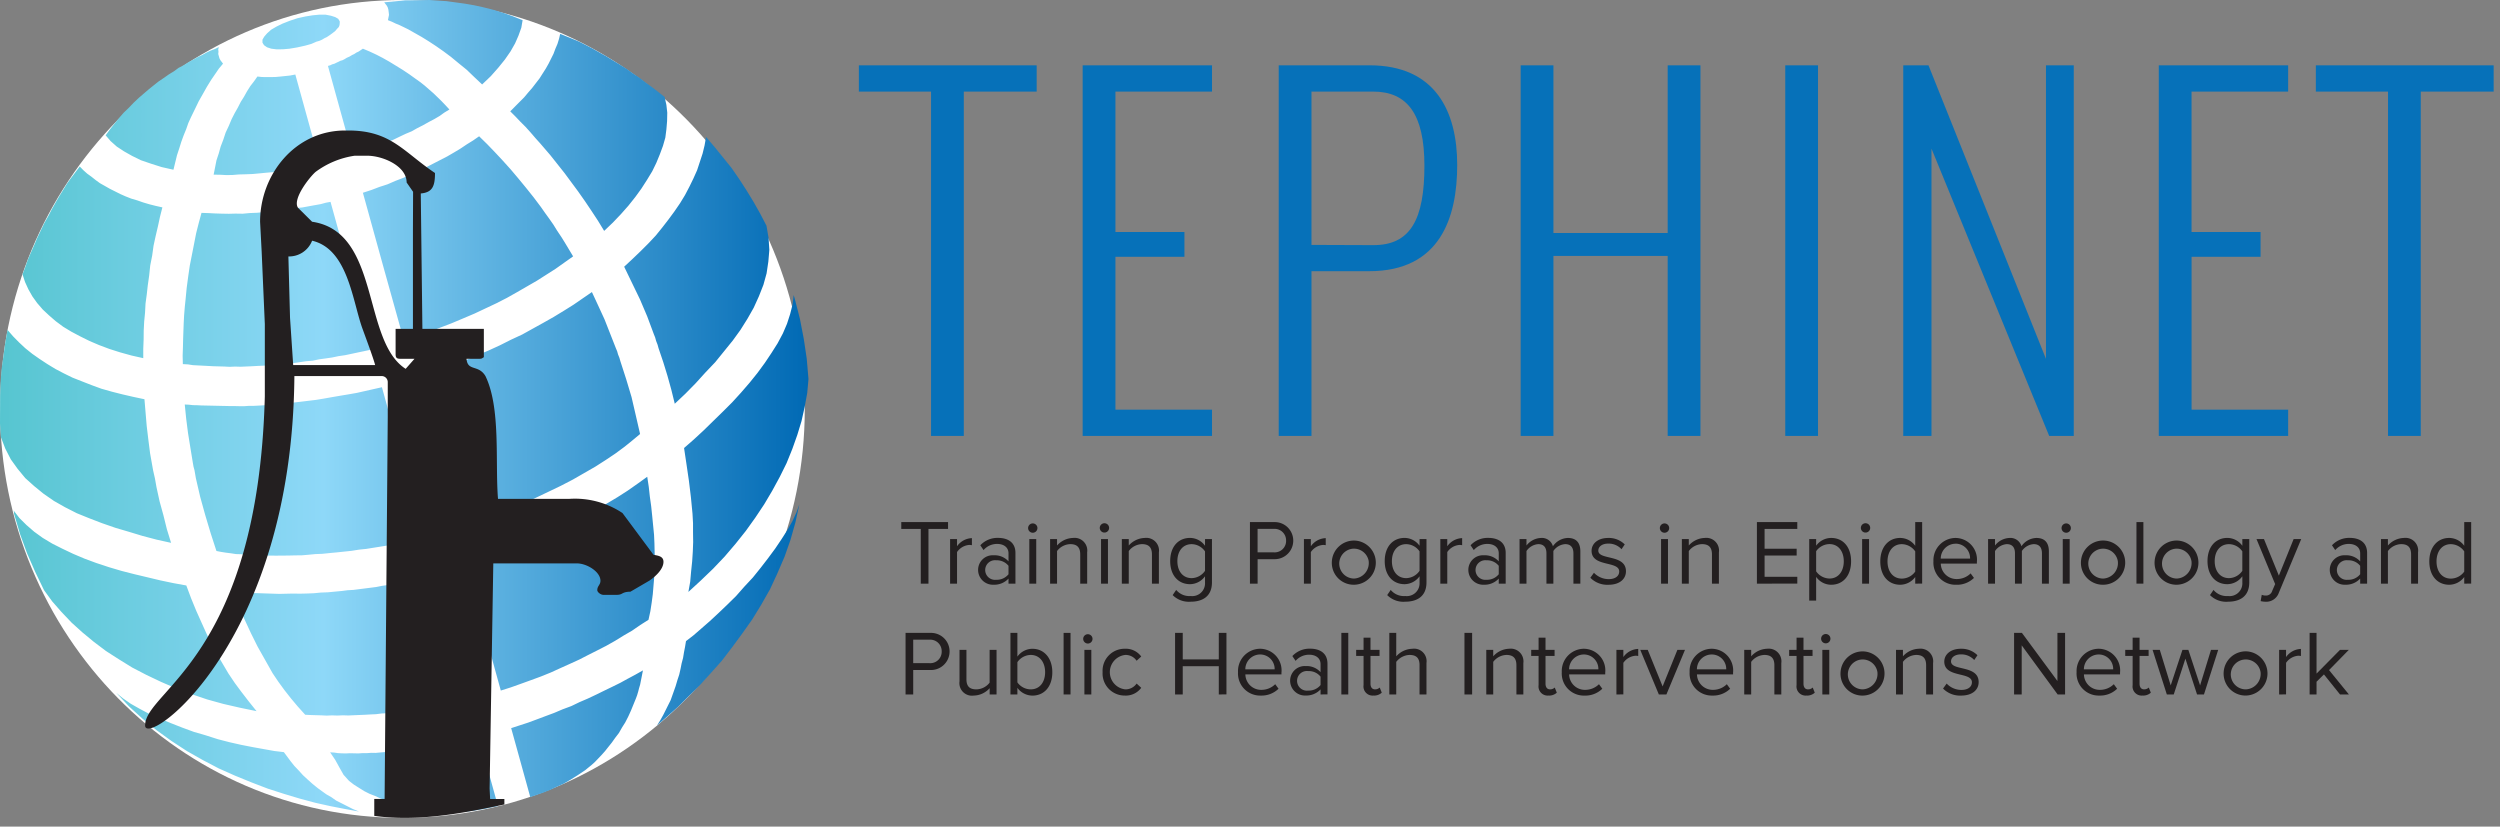 <svg xmlns="http://www.w3.org/2000/svg" width="248" height="82" fill="none"><rect width="100%" height="100%" fill="#808080" stroke="none"/><path fill="#fff" d="M39.92 81.135c22.044 0 39.914-18.163 39.914-40.568C79.834 18.163 61.964 0 39.92 0S.006 18.163.006 40.567c0 22.405 17.87 40.568 39.914 40.568Z"/><path fill="url(#a)" fill-rule="evenodd" d="m65.332 34.555.466 1.378.415 1.35.386 1.396.338 1.372L68 39.046l1.012-1.03.96-1.06.974-1.023.874-1.078.873-1.078.758-1.047.698-1.112.62-1.092.52-1.148.443-1.126.314-1.134.175-1.178.098-1.158-.078-1.191-.206-1.199-.628-1.207-.655-1.158-.699-1.147-.733-1.134-.754-1.09-1.659-2.052-.867-1.016-.146.835-.196.807-.273.829-.273.829-.362.81-.401.823-.437.833-.49.805-.567.826-.578.785-.617.798-.656.809-.744.791-.755.753-.794.762-.833.775.786 1.624.786 1.625.717 1.684.65 1.745.136.34.097.348.146.378.096.353ZM47.888 51.59l1.33-.493 1.357-.542 1.27-.56 1.297-.61 1.258-.6 1.223-.587 1.208-.627 1.12-.643 1.121-.645 1.031-.661.955-.64.904-.668.785-.636.749-.625-.417-1.81-.428-1.848-.533-1.778-.583-1.806-.088-.31-.136-.34-.087-.31-.126-.301-.564-1.434-.564-1.433-.632-1.375-.62-1.335-.916.629-.915.63-.96.6-1.004.611-1.014.574-1.054.583-1.053.584-1.113.516-1.103.556-1.153.528-1.163.488-1.163.494-1.252.471-1.213.46-1.263.437-1.273.393 1.945 7.03 2.194 7.93 1.34-.454 1.303-.443ZM24.283 61.5l.62 1.334.66 1.325.492.872.492.873.491.872.57.847.61.837.648.825.685.815.726.804.51.026.548.017.55.015.51.026.537-.022.55.016.538-.023.548.016.539-.024.538-.023.538-.023.577-.033.538-.024.566-.072.539-.024.566-.072.449-.041.489-.051.437-.08.489-.05.436-.08.488-.05.437-.08.478-.087.489-.052.477-.087.437-.08.478-.087.467-.128.477-.087.478-.087.467-.129-1.839-6.647-1.552-5.667-.594.123-.545.15-.595.123-.555.11-.593.123-.555.112-.566.072-.556.112-.605.083-.556.112-.566.073-.567.072-.57.072-.567.072-.577.033-.566.073-.698.066-.694.066-.704.027-.694.067-.704.028-.666.015-.715-.011-.666.016-.666.016-.675-.022-.677-.022-.677-.023-.676-.023-.649-.071-.676-.023-.648-.072.603 1.424.647 1.417Zm-5.63-18.533.232 1.442.242 1.483.069.399.096.349.07.4.068.399.428 1.848.495 1.788.544 1.817.573 1.766.442.087.482.077.524.066.482.076.549.016.523.066.549.015.598.044.589.005.587.005.588.005.627-.005.627-.006.665-.016.627-.006.655-.055.698-.067.705-.027.732-.077.694-.065.732-.077.733-.077.722-.116.733-.076.722-.116.722-.115.721-.116.712-.155.722-.115.711-.155.673-.144.71-.155-2.162-7.813-1.978-7.153-.828.186-.828.187-.828.187-.84.148-.809.134-.8.137-.838.149-.761.126-.81.098-.811.098-.772.088-.772.087-.77.09-.785.048-.786.048-.744.039h-.46l-.41.03h-.46l-.422-.01h-.46l-.422-.01-.422-.008-.42-.01-.422-.009-.422-.01-.42-.008-.423-.01-.382-.02-.421-.008-.437-.048-.373-.014.144 1.424.181 1.415Zm21.42-9.178 1.222-.421 1.185-.412 1.174-.45 1.135-.435 1.163-.489 1.125-.478 1.074-.506 1.075-.506 1.065-.545 1.014-.572.975-.563.975-.562.926-.59.926-.59.873-.62.873-.618-.388-.645-.388-.647-.377-.61-.427-.635-.378-.611-.416-.596-.405-.558-.417-.596-.73-.97-.767-.96-.758-.92-.746-.883-.786-.872-.776-.832-.764-.793-.802-.785-.597.415-.612.378-.636.426-.646.388-.686.398-.699.36-.698.359-.699.36-.735.37-.746.332-.746.331-.796.304-.786.342-.807.261-.795.303-.846.276 2.076 7.502 1.999 7.165Zm-7.285-13.764-.478.088-.467.129-.477.087-.437.078-.477.088-.478.087-.45.04-.477.087-.437.08-.45.04-.45.04-.477.088-.45.041-.41.03-.45.04-.45.04-.704.027-.694.066-.715-.011-.665.017-.716-.013-.676-.022-.638-.033-.676-.022-.27.994-.262 1.034-.208 1.062-.212 1.08-.21 1.061-.158 1.09-.15 1.13-.108 1.117-.08.775-.067.814-.04.764-.03.803-.028.803-.02.842-.028.803.02.831.51.027.483.076.509.027.51.026.51.027.51.027.55.015.549.016.51.027.537-.024.549.016.539-.023.538-.023.576-.033.539-.024.577-.033.611-.044.617-.046.643-.094.611-.044.606-.087.644-.094.655-.055.633-.134.656-.09.643-.094.634-.133.645-.094.633-.134.672-.144.633-.132.673-.144-2.044-7.386-2.011-7.27ZM64.922 53.96l-.041-.91-.092-.936-.092-.937-.102-.976-.13-.927-.108-.976-.152-1.004-.943.679-.983.69-1.031.661-1.043.623-1.042.623-1.043.622-1.092.595-1.142.566-1.141.566-1.153.528-1.163.488-1.202.5-1.202.499-1.222.421-1.252.476-1.27.389 2.109 7.619 1.29 4.664 1-.317 1.03-.368.99-.358.95-.349.98-.396.93-.424.969-.436.93-.425.88-.452.919-.463.88-.451.873-.492.859-.53.83-.48.81-.559.819-.519.185-.846.134-.872.108-.824.068-.814.068-.814.029-.804.03-.802-.01-.792-.02-.956ZM51.076 10.583l-.459.462.524.523.473.498.524.523.483.536.495.575.483.536.494.575.494.575.708.892.708.892.669.904.668.903.69.981.641.953.652.992.61 1.002.863-.823.811-.852.734-.83.683-.859.606-.836.557-.866.518-.854.4-.821.35-.85.311-.84.235-.818.107-.825.068-.813.018-.842-.087-.772-.175-.785-.59-.465-.638-.492-.628-.455-.64-.493-.667-.443-.628-.454-.706-.437-.657-.4-.657-.404-.699-.394-.645-.366-.685-.355-.633-.326-.664-.277-.61-.249-.612-.25-.115.493-.154.502-.204.475-.192.513-.243.486-.243.485-.281.497-.293.457-.32.507-.37.478-.37.48-.38.436-.41.489-.459.461-.463.465ZM38.38.573l.092.183.054.195.037.282.026.245-.053.261-.052.262.376.148.386.185.426.175.386.187.437.213.447.253.447.253.447.254.706.436.716.471.729.51.738.55.76.627.809.656.743.715.791.744.862-.824.734-.83.655-.809.569-.82.45-.794.334-.763.284-.79.128-.746-.99-.396-.927-.33-1.008-.308-.947-.24-.935-.205-.925-.16-.914-.125-.913-.124-.854-.057L42.577 0l-.832.02-.79.01H40.2l-.732.076-.697.068-.655.054.13.174.133.171Zm-5.013 5.652-.184.092-.234.065-.183.093-.234.064.774 2.8 1.667 6.024.69-.232.69-.232.69-.232.68-.273.641-.262.64-.262.59-.288.63-.3.6-.25.58-.326.552-.279.58-.327.512-.267.54-.316.491-.35.502-.306-.364-.393-.412-.43-.401-.392-.402-.39-.437-.38-.436-.382-.43-.341-.469-.332-.628-.453-.667-.444-.657-.404-.663-.405-.646-.365-.635-.328-.674-.315-.663-.278-.212.143-.212.143-.223.103-.212.143-.222.102-.251.153-.262.114-.25.154-.184.092-.195.053-.183.092-.224.104Zm-6.874-1.533.415.136.524.066.627-.005.655-.056.76-.127.786-.174.312-.087.312-.088.262-.114.262-.114.272-.075.262-.115.252-.152.221-.104.32-.213.278-.203.24-.192.19-.22.163-.17.074-.187.023-.217v-.166l-.153-.25-.298-.17-.418-.134-.532-.104-.588-.005-.693.066-.722.116-.786.174-.768.254-.718.282-.59.289-.54.316-.403.362-.285.33-.17.298v.294l.153.25.301.21ZM21.7 15.222l-.228.69-.139.707-.14.708.588.005.639.034.626-.006.655-.055.665-.017.705-.027.698-.066.694-.066.655-.056.605-.082.683-.105.644-.094.683-.106.672-.144.673-.143.672-.144-.873-3.149-1.58-5.714-.517.1-.49.052-.488.051-.45.04-.498.013h-.46l-.422-.01-.437-.047-.33.468-.37.479-.321.506-.309.552-.32.507-.299.585-.31.545-.298.585-.278.663-.316.673-.228.69-.267.698-.189.68Zm-10.115-.681.716.471.796.45.873.43 1.018.348 1.056.336 1.162.262.175-.719.175-.719.228-.69.2-.64.238-.652.25-.611.21-.603.262-.574.401-.822.373-.773.423-.744.393-.698.405-.656.388-.567.388-.567.41-.489-.132-.174-.132-.175-.093-.183-.054-.195-.065-.233.025-.216-.026-.244.064-.226-.407.195-.418.157-.406.197-.436.245-.446.206-.436.246-.474.257-.463.295-.513.267-.451.334-.503.306-.49.345-.53.356-.48.382-.481.384-.508.436-.508.437-.498.472-.488.51-.496.473-.477.55-.437.538-.465.59-.421.578.494.574.611.543Zm-8.78 14.14.41.724.477.663.555.642.621.58.661.572.738.55.806.488.883.468.922.456.951.407 1.028.386 1.057.336 1.135.315 1.162.262v-.92l.036-.93.008-.88.046-.892.087-.902.047-.892.124-.913.096-.864.142-1.001.103-.991.192-.973.14-1.002.203-.935.231-.984.202-.934.24-.945-.669-.15-.63-.16-.592-.175-.603-.21-.592-.174-.564-.222-.524-.231-.535-.27-.487-.243-.497-.282-.496-.28-.419-.303-.43-.342-.419-.303-.39-.349-.35-.363-.398.528-.398.529-.426.578-.377.61-.405.657-.376.647-.394.698-.355.684-.395.697-.344.723-.345.723-.305.712-.334.761-.306.712-.255.74-.267.699.254.766.32.702Zm-.3 18.745.892.8.92.75 1.036.718 1.093.62 1.17.596 1.227.498 1.266.487 1.344.466 1.322.389 1.37.416 1.398.367 1.428.317-.416-1.35-.35-1.41-.375-1.36-.31-1.422-.148-.838-.187-.827-.148-.837-.148-.838-.175-1.375-.16-1.337-.113-1.343-.111-1.309-1.113-.236-1.074-.248-1.034-.262-1.048-.297-.978-.358-.94-.368-.938-.369-.873-.428-.833-.436-.806-.49-.762-.502-.728-.51-.698-.56-.622-.582-.583-.592-.554-.642-.227 1.317-.184 1.308-.182 1.309-.095 1.318-.045 1.35-.006 1.342L0 42.008l.087 1.358.437 1.134.545 1.063.677.942.758.92Zm10.602 18.789 1.42.738 1.446.688 1.475.639 1.543.578 1.571.529 1.589.44 1.655.38 1.644.34-.769-.959-.718-.93-.67-.904-.64-.953-.551-.935-.552-.936-.514-.946-.474-.96-.538-1.19-.55-1.226-.51-1.24-.483-1.29-1.277-.232-1.293-.271-1.3-.311-1.302-.31-1.257-.322-1.238-.366-1.244-.41-1.167-.431-1.135-.48-1.067-.507-1.02-.513-.953-.573-.837-.606-.77-.667-.694-.688-.586-.759.032.117.022.078-.007.127.022.078.586 1.972.694 1.9.804 1.832.873 1.808.811 1.114.917 1.047L7.1 61.762l1.062.96 1.135.94 1.218.92 1.274.818 1.318.815Zm21.307 13.74-.535-.27-.536-.27-.468-.332-.497-.282-.42-.302-.417-.302-.54-.437-.501-.448-.452-.419-.422-.468-.413-.431-.384-.48-.334-.452-.335-.45-.952-.114-1.01-.182-1.102-.198-1.152-.225-1.162-.262-1.173-.303-1.194-.382-1.184-.343-1.167-.43-1.127-.443-1.088-.452-1.048-.463-.934-.496-.894-.506-.777-.539-.65-.532 1.248 1.33 1.342 1.22 1.409 1.154 1.466 1.06 1.532 1 1.59.9 1.567.822 1.625.723 1.651.673 1.593.611 1.609.518 1.599.48 1.538.412 1.516.335 1.417.275 1.368.25-.611-.249-.59-.3Zm13.064-6.828-.467.129-.478.087-.477.087-.506.14-.478.087-.517.101-.477.087-.524.062-.517.1-.516.102-.488.051-.524.062-.517.1-.524.063-.488.05-.524.063-.45.04-.45.04-.41.03-.45.04-.45.04-.42-.008-.41.029h-.461l-.411.03-.421-.01-.422-.009-.372.02-.421-.01-.382-.02-.394-.059-.383-.02.499.741.42.763.41.723.544.604.479.37.507.32.508.32.536.27.563.22.575.262.553.182.553.182.592.174.541.143.582.133.57.093.532.104.532.105.524.065.524.066.904.087.842.018.821-.06.786-.048.722-.115.722-.117.673-.143.633-.133-1-3.615-.918-3.218ZM62.29 67.32l-.763.42-.775.382-.813.392-.773.38-.853.403-.823.353-.813.392-.873.325-.824.35-.873.325-.835.314-.873.324-.846.275-.845.276.96 3.46.936 3.381.611-.21.65-.221.68-.272.668-.31.707-.32.686-.399.713-.448.743-.498.307-.253.306-.247.335-.302.325-.34.325-.341.349-.39.341-.43.343-.429.332-.468.369-.48.31-.544.32-.507.3-.585.261-.574.249-.61.25-.611.12-.326.108-.365.08-.315.108-.364.07-.355.07-.349.069-.355.07-.353-.725.41-.764.41Zm16.326-15.636-.507.893-.584.914-.624.926-.699.946-.74.96-.78.968-.84.901-.828.94-.889.873-.862.823-.833.774-.843.735-.777.675-.76.587-.093.57-.104.53-.094.57-.143.541-.104.531-.133.58-.182.553-.175.592-.164.463-.165.464-.165.465-.243.484-.243.486-.243.486-.306.546-.32.506 1.047-.916 1.074-.966 1.047-1.047 1.12-1.104 1.058-1.17 1.087-1.218 1.014-1.326 1.005-1.366.994-1.404.894-1.46.874-1.538.734-1.584.713-1.657.586-1.668.487-1.726.387-1.78-.285.79-.393.858Zm1.415-16.082-.294-1.97-.382-1.986-.51-1.993-.021-.078-.032-.117-.026-.078-.032-.116-.114.952-.24.945-.312.966-.408.95-.524.982-.611.964-.652.975-.73.996-.779.968-.857.99-.868.952-.922.921-.957.934-.956.933-.967.895-.978.856.246 1.647.236 1.61.196 1.619.158 1.63.053.947v.92l.013.96-.035.93-.064.98-.103.99-.092 1.031-.18 1.012 1.234-1.134 1.223-1.175 1.135-1.193 1.076-1.26 1.026-1.287.937-1.308.888-1.333.799-1.35.75-1.379.672-1.357.572-1.413.494-1.392.417-1.37.317-1.428.25-1.366.123-1.373-.17-1.999Z" clip-rule="evenodd"/><path fill="#231F20" fill-rule="evenodd" d="M35.963 32.62c.288.785 1.113 3.009 1.25 3.594h-8.129l-.313-4.685-.163-6.09a2.445 2.445 0 0 0 2.352-1.561c3.568.83 4.004 6.008 5.003 8.741Zm1.164 46.634v1.68c4.4.62 9.144-.326 12.907-1.133v-.543H48.62l-.05-1.038.365-22.332h8.285c1.001 0 2.344.832 2.344 1.718 0 .428-.313.51-.313.937 0 .19.324.468.625.468h1.25c.68 0 .484-.248 1.252-.312h.156l1.875-1.093c.491-.328 1.407-1.088 1.407-1.874 0-.556-.534-.61-.99-.698l-3.074-4.139a8.498 8.498 0 0 0-5.314-1.405h-7.035c-.296-3.654.293-9.009-1.246-12.184-.7-1.17-1.773-.44-1.879-1.714h1.25c.302 0 .278-.05.47-.156v-2.81h-6.096l-.161-13.434c1.184-.1 1.41-.767 1.41-2.03-3.144-2.106-4.366-4.216-8.597-4.216h-.313c-4.982 0-8.44 4.378-8.44 9.056l.156 2.966.313 7.182v7.184c-.681 25.862-11.876 29.158-11.876 32.634 0 2.268 14.597-8.002 14.809-34.662h8.637a.601.601 0 0 1 .625.624v3.436l-.312 37.888h-1.026Zm3.211-61.151c0-1.646-2.375-2.655-3.907-2.655h-1.25a8.589 8.589 0 0 0-3.87 1.601c-.567.482-2.316 2.673-1.758 3.552l1.407 1.396c6.811 1.001 4.925 11.801 9.281 14.593l.879-.998h-1.407c-.36 0-.469-.109-.469-.468v-2.498h1.719v-9.841l.015-3.76-.64-.922Z" clip-rule="evenodd"/><path fill="#0671B9" d="M92.359 43.246V9.085h-7.16V6.478h17.639v2.607H95.61v34.161h-3.251ZM107.4 43.246V6.478h12.832v2.607h-9.581v13.93h6.844v2.457h-6.844V40.64h9.581v2.607H107.4Z"/><path fill="#0671B9" fill-rule="evenodd" d="M126.848 6.478v36.768h3.251V26.902h5.731c7.015 0 8.725-5.299 8.725-10.533 0-5.297-2.138-9.891-8.704-9.891h-9.003Zm9.363 17.84-6.112-.023V9.085h6.112c3.402 0 5.091 2.243 5.091 7.349 0 5.32-1.369 7.904-5.091 7.883Z" clip-rule="evenodd"/><path fill="#0671B9" d="M150.85 43.246V6.478h3.251v16.639h11.333V6.478h3.252v36.768h-3.252v-17.86h-11.333v17.86h-3.251ZM177.098 43.246V6.478h3.249v36.768h-3.249ZM188.802 43.246V6.478h2.502l11.656 29.12V6.478h2.758v36.768h-2.438l-11.677-28.504v28.504h-2.801ZM214.151 43.246V6.478h12.833v2.607h-9.582v13.93h6.846v2.457h-6.844V40.64h9.581v2.607h-12.834ZM236.892 43.246V9.085h-7.161V6.478h17.64v2.607h-7.23v34.161h-3.249Z"/><path fill="#231F20" d="M91.34 57.897v-5.43h-1.933v-.677h4.64v.677h-1.943v5.43h-.763ZM94.25 57.897v-4.422h.687v.714a1.88 1.88 0 0 1 1.476-.806v.702a1.265 1.265 0 0 0-.275-.027 1.616 1.616 0 0 0-1.2.706v3.133h-.688Z"/><path fill="#231F20" fill-rule="evenodd" d="M100.044 57.394v.503h.688v-3.045c0-1.071-.78-1.493-1.714-1.493a2.318 2.318 0 0 0-1.77.733l.32.476a1.76 1.76 0 0 1 1.358-.61c.64 0 1.118.338 1.118.933v.797a1.855 1.855 0 0 0-1.466-.604 1.45 1.45 0 0 0-1.55 1.456 1.472 1.472 0 0 0 1.55 1.465 1.916 1.916 0 0 0 1.466-.611Zm0-1.264v.834a1.486 1.486 0 0 1-1.223.55.975.975 0 0 1-.94-1.487.975.975 0 0 1 .94-.447c.472-.021.926.183 1.223.55ZM102.451 51.923a.462.462 0 1 0-.001.925.462.462 0 0 0 .001-.925Zm-.343 1.551v4.423h.687v-4.422h-.687Z" clip-rule="evenodd"/><path fill="#231F20" d="M107.159 57.897v-2.893c0-.778-.395-1.026-.99-1.026-.518.018-1 .27-1.31.686v3.233h-.688v-4.422h.688v.64c.399-.457.969-.729 1.576-.75a1.26 1.26 0 0 1 1.412 1.428v3.104h-.688Z"/><path fill="#231F20" fill-rule="evenodd" d="M109.329 51.967a.463.463 0 1 0 .473.796.463.463 0 0 0-.473-.796Zm-.106 1.508v4.422h.687v-4.422h-.687Z" clip-rule="evenodd"/><path fill="#231F20" d="M114.273 57.897v-2.893c0-.778-.393-1.026-.99-1.026-.518.018-1 .271-1.31.686v3.233h-.687v-4.422h.687v.64a2.2 2.2 0 0 1 1.577-.75 1.26 1.26 0 0 1 1.412 1.428v3.104h-.689Z"/><path fill="#231F20" fill-rule="evenodd" d="m116.678 58.52-.35.513a2.264 2.264 0 0 0 1.789.656c1.082 0 2.109-.454 2.109-1.92v-4.294h-.688v.666a1.836 1.836 0 0 0-1.485-.78c-1.164 0-1.97.87-1.97 2.3 0 1.428.816 2.29 1.97 2.29a1.854 1.854 0 0 0 1.485-.786v.632a1.268 1.268 0 0 1-1.421 1.329 1.692 1.692 0 0 1-1.439-.606Zm2.859-3.824v1.93a1.644 1.644 0 0 1-1.321.725c-.889 0-1.42-.706-1.42-1.685 0-.98.531-1.686 1.42-1.686.531.01 1.023.277 1.321.716ZM123.994 51.79v6.107h.761v-2.426h1.696a1.84 1.84 0 1 0 0-3.68h-2.457Zm3.233.987c.233.221.361.532.352.854h.002a1.135 1.135 0 0 1-1.223 1.162h-1.606v-2.326h1.604c.321-.025.638.088.871.31Z" clip-rule="evenodd"/><path fill="#231F20" d="M129.349 57.897v-4.422h.687v.714a1.88 1.88 0 0 1 1.476-.806v.702a1.27 1.27 0 0 0-.275-.027 1.617 1.617 0 0 0-1.201.706v3.133h-.687Z"/><path fill="#231F20" fill-rule="evenodd" d="M134.4 53.625a2.194 2.194 0 0 0-2.279 2.056 2.172 2.172 0 0 0 2.191 2.326 2.193 2.193 0 0 0 .088-4.383Zm-.242.81a1.484 1.484 0 0 1 1.62 1.246h-.004a1.537 1.537 0 0 1-1.462 1.712 1.484 1.484 0 0 1-.154-2.957ZM137.959 58.52l-.349.513c.47.471 1.124.711 1.788.656 1.082 0 2.109-.454 2.109-1.92v-4.294h-.687v.666a1.835 1.835 0 0 0-1.485-.78c-1.164 0-1.971.87-1.971 2.3 0 1.428.816 2.29 1.971 2.29a1.854 1.854 0 0 0 1.485-.786v.632a1.268 1.268 0 0 1-1.422 1.329 1.692 1.692 0 0 1-1.439-.606Zm2.86-3.824v1.93a1.645 1.645 0 0 1-1.321.725c-.889 0-1.421-.706-1.421-1.685 0-.98.532-1.686 1.421-1.686.531.01 1.023.277 1.321.716Z" clip-rule="evenodd"/><path fill="#231F20" d="M142.881 57.897v-4.422h.688v.714a1.88 1.88 0 0 1 1.476-.806v.702a1.27 1.27 0 0 0-.275-.027 1.615 1.615 0 0 0-1.201.706v3.133h-.688Z"/><path fill="#231F20" fill-rule="evenodd" d="M148.676 57.394v.503h.688v-3.045c0-1.071-.78-1.493-1.715-1.493a2.32 2.32 0 0 0-1.769.733l.321.476a1.759 1.759 0 0 1 1.357-.61c.642 0 1.118.338 1.118.933v.797a1.856 1.856 0 0 0-1.467-.604 1.452 1.452 0 0 0-1.549 1.456 1.472 1.472 0 0 0 1.549 1.465 1.914 1.914 0 0 0 1.467-.611Zm0-1.264v.834c-.296.367-.75.57-1.222.55a.973.973 0 1 1 0-1.934c.472-.021.926.183 1.222.55Z" clip-rule="evenodd"/><path fill="#231F20" d="M156.083 57.897v-3.003c0-.558-.247-.916-.815-.916a1.55 1.55 0 0 0-1.174.678v3.241h-.687v-3.003c0-.558-.238-.916-.816-.916a1.551 1.551 0 0 0-1.165.686v3.233h-.687v-4.422h.687v.64a1.916 1.916 0 0 1 1.431-.75 1.135 1.135 0 0 1 1.192.824 1.863 1.863 0 0 1 1.484-.824c.807 0 1.238.449 1.238 1.336v3.196h-.688ZM157.763 57.313l.357-.495c.378.402.905.63 1.457.632.679 0 1.048-.32 1.048-.76 0-1.072-2.74-.413-2.74-2.052 0-.686.595-1.273 1.649-1.273a2.239 2.239 0 0 1 1.641.642l-.32.475a1.728 1.728 0 0 0-1.321-.557c-.605 0-.981.301-.981.698 0 .97 2.742.33 2.742 2.05 0 .742-.596 1.337-1.742 1.337a2.357 2.357 0 0 1-1.79-.697Z"/><path fill="#231F20" fill-rule="evenodd" d="M165.121 51.923a.462.462 0 1 0-.001.925.462.462 0 0 0 .001-.925Zm-.344 1.551v4.423h.687v-4.422h-.687Z" clip-rule="evenodd"/><path fill="#231F20" d="M169.827 57.897v-2.893c0-.778-.394-1.026-.989-1.026a1.71 1.71 0 0 0-1.31.686v3.233h-.687v-4.422h.687v.64c.399-.457.969-.729 1.576-.75a1.26 1.26 0 0 1 1.412 1.428v3.104h-.689ZM174.285 57.897v-6.106h4.006v.677h-3.245v1.966h3.182v.677h-3.181v2.107h3.245v.677l-4.007.002Z"/><path fill="#231F20" fill-rule="evenodd" d="M180.162 59.58v-2.355c.339.49.898.782 1.494.782 1.165 0 1.972-.888 1.972-2.325 0-1.438-.807-2.318-1.972-2.318a1.85 1.85 0 0 0-1.494.77v-.66h-.687v6.107h.687Zm1.32-5.606c.89 0 1.421.724 1.421 1.704v.004c0 .98-.531 1.712-1.421 1.708a1.647 1.647 0 0 1-1.32-.714V54.68a1.64 1.64 0 0 1 1.32-.706ZM184.829 51.967a.463.463 0 1 0 .473.796.463.463 0 0 0-.473-.796Zm-.106 1.508v4.422h.687v-4.422h-.687ZM189.99 57.239v.658l.688-.002v-6.107h-.688v2.356a1.848 1.848 0 0 0-1.494-.78c-1.165 0-1.971.917-1.971 2.326 0 1.439.816 2.317 1.971 2.317a1.864 1.864 0 0 0 1.494-.768Zm0-2.543v2.006c-.305.431-.8.69-1.329.695-.89 0-1.42-.724-1.42-1.704s.53-1.713 1.42-1.713a1.658 1.658 0 0 1 1.329.716ZM192.397 54.06a2.212 2.212 0 0 0-.6 1.621 2.192 2.192 0 0 0 2.26 2.327 2.407 2.407 0 0 0 1.76-.677l-.33-.45c-.364.36-.855.561-1.366.56a1.56 1.56 0 0 1-1.595-1.53h3.581v-.175a2.148 2.148 0 0 0-2.127-2.371c-.6.007-1.172.258-1.583.695Zm.125 1.351a1.477 1.477 0 0 1 1.448-1.474v-.005a1.435 1.435 0 0 1 1.461 1.48h-2.909Z" clip-rule="evenodd"/><path fill="#231F20" d="M202.561 57.897v-3.003c0-.558-.247-.916-.816-.916a1.55 1.55 0 0 0-1.174.678v3.241h-.686v-3.003c0-.558-.238-.916-.816-.916a1.547 1.547 0 0 0-1.164.686v3.233h-.687v-4.422h.687v.64a1.911 1.911 0 0 1 1.43-.75 1.134 1.134 0 0 1 1.192.824 1.864 1.864 0 0 1 1.485-.824c.807 0 1.237.449 1.237 1.336v3.196h-.688Z"/><path fill="#231F20" fill-rule="evenodd" d="M204.969 51.923a.462.462 0 1 0-.001.925.462.462 0 0 0 .001-.925Zm-.344 1.551v4.423h.688v-4.422h-.688ZM208.713 53.623a2.195 2.195 0 0 0-2.28 2.059 2.17 2.17 0 0 0 2.192 2.325 2.195 2.195 0 0 0 2.195-2.149 2.195 2.195 0 0 0-2.107-2.235Zm-.241.813a1.484 1.484 0 0 1 1.62 1.245h-.003a1.535 1.535 0 0 1-1.464 1.713 1.484 1.484 0 0 1-.153-2.958Z" clip-rule="evenodd"/><path fill="#231F20" d="M211.936 57.897v-6.106h.688v6.106h-.688Z"/><path fill="#231F20" fill-rule="evenodd" d="M216.018 53.623a2.195 2.195 0 0 0-2.28 2.059 2.172 2.172 0 0 0 2.191 2.325 2.194 2.194 0 0 0 .089-4.384Zm-.242.813a1.484 1.484 0 0 1 1.62 1.245 1.538 1.538 0 0 1-1.467 1.712 1.484 1.484 0 0 1-.153-2.957ZM219.58 58.52l-.349.513c.47.471 1.124.711 1.788.656 1.082 0 2.109-.454 2.109-1.92v-4.294h-.688v.666a1.835 1.835 0 0 0-1.485-.78c-1.164 0-1.971.87-1.971 2.3 0 1.428.817 2.29 1.971 2.29a1.854 1.854 0 0 0 1.485-.786v.632a1.267 1.267 0 0 1-1.421 1.329 1.692 1.692 0 0 1-1.439-.606Zm2.859-3.824v1.93a1.641 1.641 0 0 1-1.32.725c-.889 0-1.421-.706-1.421-1.685 0-.98.532-1.686 1.421-1.686.531.01 1.023.277 1.32.716Z" clip-rule="evenodd"/><path fill="#231F20" d="M224.366 59.006c.119.047.247.072.375.073a.638.638 0 0 0 .661-.466l.293-.67-1.852-4.468h.742l1.477 3.626 1.467-3.627h.751l-2.218 5.322c-.187.554-.717.92-1.302.897a2.229 2.229 0 0 1-.504-.064l.11-.623Z"/><path fill="#231F20" fill-rule="evenodd" d="M234.13 57.394v.503h.687v-3.045c0-1.071-.779-1.493-1.714-1.493a2.321 2.321 0 0 0-1.77.733l.321.476a1.76 1.76 0 0 1 1.357-.61c.642 0 1.119.338 1.119.933v.797a1.858 1.858 0 0 0-1.468-.604 1.45 1.45 0 0 0-1.549 1.456 1.472 1.472 0 0 0 1.549 1.465 1.918 1.918 0 0 0 1.468-.611Zm0-1.264v.834a1.486 1.486 0 0 1-1.223.55.975.975 0 0 1-.94-1.487.975.975 0 0 1 .94-.447c.472-.021.926.183 1.223.55Z" clip-rule="evenodd"/><path fill="#231F20" d="M239.181 57.897v-2.893c0-.778-.394-1.026-.99-1.026-.518.018-1 .27-1.31.686v3.233h-.688v-4.422h.688v.64c.399-.457.97-.729 1.577-.75a1.258 1.258 0 0 1 1.412 1.428v3.104h-.689Z"/><path fill="#231F20" fill-rule="evenodd" d="M244.452 57.239v.658l.689-.002v-6.107h-.689v2.356a1.847 1.847 0 0 0-1.494-.78c-1.164 0-1.97.917-1.97 2.326 0 1.439.816 2.317 1.97 2.317a1.864 1.864 0 0 0 1.494-.768Zm0-2.543v2.006c-.305.431-.799.69-1.328.695-.89 0-1.421-.724-1.421-1.704s.531-1.713 1.421-1.713a1.659 1.659 0 0 1 1.328.716ZM89.831 62.783v6.107l.76.002v-2.427h1.697a1.845 1.845 0 0 0 1.654-2.782 1.845 1.845 0 0 0-1.654-.9H89.83Zm3.233.985c.233.221.36.532.352.853a1.133 1.133 0 0 1-1.223 1.164H90.59v-2.327h1.604c.321-.024.638.088.87.31Z" clip-rule="evenodd"/><path fill="#231F20" d="M98.174 68.89v-.623c-.4.453-.972.72-1.577.733a1.246 1.246 0 0 1-1.414-1.411v-3.123h.687v2.913c0 .778.394 1.006.99 1.006a1.693 1.693 0 0 0 1.31-.668v-3.251h.688v4.424h-.684Z"/><path fill="#231F20" fill-rule="evenodd" d="M100.237 62.783v6.107l.688.004v-.66c.347.48.902.765 1.494.77 1.155 0 1.971-.88 1.971-2.317 0-1.41-.816-2.327-1.971-2.327a1.838 1.838 0 0 0-1.494.778v-2.355h-.688Zm3.439 3.9c0 .98-.532 1.702-1.43 1.702h-.001a1.63 1.63 0 0 1-1.32-.695v-2.006c.3-.436.791-.702 1.321-.714.898 0 1.43.733 1.43 1.713Z" clip-rule="evenodd"/><path fill="#231F20" d="M105.509 68.89v-6.107h.688v6.107h-.688Z"/><path fill="#231F20" fill-rule="evenodd" d="M107.916 62.914a.462.462 0 1 0-.001.925.462.462 0 0 0 .001-.925Zm-.344 1.552v4.424h.688v-4.424h-.688Z" clip-rule="evenodd"/><path fill="#231F20" d="M109.378 66.673a2.183 2.183 0 0 1 2.21-2.317 1.894 1.894 0 0 1 1.622.77l-.458.42a1.312 1.312 0 0 0-1.128-.576 1.718 1.718 0 0 0 0 3.415c.449.01.873-.207 1.128-.576l.458.421a1.894 1.894 0 0 1-1.622.77 2.192 2.192 0 0 1-2.21-2.327ZM120.904 68.89v-2.803h-3.576v2.803h-.761v-6.107h.761v2.63h3.576V62.78h.76v6.106l-.76.003Z"/><path fill="#231F20" fill-rule="evenodd" d="M123.411 65.052a2.207 2.207 0 0 0-.599 1.621 2.192 2.192 0 0 0 2.26 2.327 2.404 2.404 0 0 0 1.759-.677l-.33-.45a1.93 1.93 0 0 1-1.366.56 1.56 1.56 0 0 1-1.594-1.53h3.58v-.174a2.145 2.145 0 0 0-.536-1.657 2.153 2.153 0 0 0-1.59-.716 2.215 2.215 0 0 0-1.584.696Zm.125 1.347c0-.803.643-1.46 1.448-1.475a1.436 1.436 0 0 1 1.461 1.475h-2.909ZM130.999 68.385v.505l.687-.007v-3.04c0-1.073-.78-1.494-1.714-1.494a2.318 2.318 0 0 0-1.77.733l.321.476a1.759 1.759 0 0 1 1.356-.61c.643 0 1.12.339 1.12.935v.796a1.855 1.855 0 0 0-1.468-.605 1.453 1.453 0 0 0-1.55 1.457 1.474 1.474 0 0 0 1.55 1.465 1.92 1.92 0 0 0 1.468-.61Zm0-1.263v.833a1.486 1.486 0 0 1-1.223.55.975.975 0 1 1 0-1.932c.472-.022.926.182 1.223.55Z" clip-rule="evenodd"/><path fill="#231F20" d="M133.062 68.89v-6.107h.687v6.107h-.687ZM135.265 67.965V65.07h-.734v-.604h.734v-1.21h.688v1.21h.898v.605h-.898v2.747c0 .33.146.567.449.567a.662.662 0 0 0 .467-.183l.202.513a1.125 1.125 0 0 1-.826.284.904.904 0 0 1-.98-1.034ZM140.818 68.89v-2.913c0-.778-.403-1.007-1-1.007a1.742 1.742 0 0 0-1.31.687v3.233h-.688v-6.107h.688v2.327c.402-.46.976-.731 1.586-.751a1.242 1.242 0 0 1 1.412 1.41v3.123l-.688-.002ZM145.274 68.89v-6.107h.761v6.107h-.761ZM150.428 68.89v-2.894c0-.779-.395-1.026-.991-1.026-.518.019-1 .271-1.309.687v3.233h-.689v-4.424h.689v.641c.399-.457.97-.73 1.577-.751a1.26 1.26 0 0 1 1.411 1.429v3.105h-.688ZM152.628 67.965V65.07h-.733v-.604h.733v-1.21h.687v1.21h.899v.605h-.899v2.747c0 .33.147.567.45.567a.66.66 0 0 0 .467-.183l.202.513a1.126 1.126 0 0 1-.825.284.906.906 0 0 1-.981-1.034Z"/><path fill="#231F20" fill-rule="evenodd" d="M155.529 65.052a2.212 2.212 0 0 0-.6 1.621 2.193 2.193 0 0 0 2.254 2.33 2.406 2.406 0 0 0 1.766-.68l-.33-.45c-.363.36-.855.56-1.366.56a1.56 1.56 0 0 1-1.595-1.53h3.58v-.174a2.145 2.145 0 0 0-.536-1.657 2.153 2.153 0 0 0-1.59-.716c-.6.008-1.172.259-1.583.696Zm.125 1.347c0-.803.643-1.46 1.448-1.475a1.437 1.437 0 0 1 1.457 1.475h-2.905Z" clip-rule="evenodd"/><path fill="#231F20" d="M160.349 68.89v-4.424h.687v.714a1.882 1.882 0 0 1 1.476-.806v.703a1.168 1.168 0 0 0-.275-.028 1.623 1.623 0 0 0-1.201.704v3.133l-.687.004ZM164.556 68.89l-1.842-4.424h.743l1.475 3.626 1.467-3.626h.752l-1.843 4.424h-.752Z"/><path fill="#231F20" fill-rule="evenodd" d="M168.209 65.052a2.207 2.207 0 0 0-.599 1.621A2.196 2.196 0 0 0 169.87 69a2.408 2.408 0 0 0 1.761-.677l-.33-.45c-.363.36-.854.56-1.365.56a1.563 1.563 0 0 1-1.596-1.53h3.58v-.174a2.15 2.15 0 0 0-2.127-2.373 2.213 2.213 0 0 0-1.584.696Zm.125 1.347c0-.804.644-1.46 1.449-1.475a1.437 1.437 0 0 1 1.459 1.475h-2.908Z" clip-rule="evenodd"/><path fill="#231F20" d="M176.018 68.89v-2.894c0-.779-.394-1.026-.99-1.026-.518.019-1 .271-1.31.687v3.233h-.689v-4.424h.689v.641c.399-.457.97-.73 1.576-.751a1.258 1.258 0 0 1 1.412 1.429v3.105h-.688ZM178.219 67.965V65.07h-.734v-.604h.734v-1.21h.687v1.21h.899v.605h-.899v2.747c0 .33.147.567.45.567a.662.662 0 0 0 .467-.183l.202.513a1.124 1.124 0 0 1-.825.284.905.905 0 0 1-.981-1.034Z"/><path fill="#231F20" fill-rule="evenodd" d="M180.883 62.96a.461.461 0 0 0 .237.859.462.462 0 1 0-.237-.86Zm-.107 1.506v4.424h.689v-4.424h-.689ZM184.863 64.62a2.194 2.194 0 0 0-2.28 2.053 2.168 2.168 0 0 0 2.194 2.33 2.193 2.193 0 0 0 .086-4.383Zm-.243.807a1.484 1.484 0 0 1 1.62 1.246 1.538 1.538 0 0 1-1.466 1.712 1.484 1.484 0 0 1-.154-2.958Z" clip-rule="evenodd"/><path fill="#231F20" d="M191.072 68.89v-2.894c0-.779-.394-1.026-.99-1.026-.518.019-1 .271-1.31.687v3.233h-.687v-4.424h.687v.641c.399-.457.97-.729 1.576-.751a1.26 1.26 0 0 1 1.413 1.429v3.105h-.689ZM192.75 68.304l.359-.494c.378.401.905.63 1.457.631.678 0 1.048-.32 1.048-.76 0-1.07-2.741-.411-2.741-2.05 0-.688.597-1.274 1.651-1.274a2.24 2.24 0 0 1 1.64.641l-.321.476a1.725 1.725 0 0 0-1.319-.559c-.606 0-.981.303-.981.698 0 .972 2.74.33 2.74 2.052 0 .741-.595 1.337-1.741 1.337a2.359 2.359 0 0 1-1.792-.698ZM204.119 68.89l-3.566-4.872v4.872h-.756v-6.107h.779l3.521 4.772v-4.772h.76v6.107h-.738Z"/><path fill="#231F20" fill-rule="evenodd" d="M206.597 65.052a2.212 2.212 0 0 0-.6 1.621A2.193 2.193 0 0 0 208.258 69a2.408 2.408 0 0 0 1.761-.677l-.331-.45c-.362.36-.853.56-1.364.56a1.561 1.561 0 0 1-1.597-1.53h3.581v-.174a2.15 2.15 0 0 0-2.128-2.373c-.6.008-1.172.259-1.583.696Zm.124 1.347a1.477 1.477 0 0 1 1.45-1.475h.002a1.432 1.432 0 0 1 1.454 1.475h-2.906Z" clip-rule="evenodd"/><path fill="#231F20" d="M211.557 67.965V65.07h-.734v-.604h.734v-1.21h.687v1.21h.898v.605h-.898v2.747c0 .33.147.567.449.567a.662.662 0 0 0 .467-.183l.202.513a1.123 1.123 0 0 1-.825.284.904.904 0 0 1-.98-1.034ZM217.947 68.89l-1.155-3.552-1.156 3.553h-.687l-1.412-4.425h.715l1.082 3.526 1.164-3.526h.587l1.165 3.526 1.081-3.526h.715l-1.412 4.424h-.687Z"/><path fill="#231F20" fill-rule="evenodd" d="M222.868 64.615a2.194 2.194 0 0 0-2.28 2.058 2.173 2.173 0 0 0 2.192 2.326 2.194 2.194 0 0 0 .088-4.384Zm-.241.812a1.485 1.485 0 0 1 1.62 1.246h.001a1.535 1.535 0 0 1-1.468 1.712c-.79 0-1.442-.618-1.483-1.406a1.484 1.484 0 0 1 1.33-1.552Z" clip-rule="evenodd"/><path fill="#231F20" d="M226.089 68.89v-4.424h.688v.714a1.882 1.882 0 0 1 1.476-.806v.703a1.168 1.168 0 0 0-.275-.028 1.622 1.622 0 0 0-1.201.704v3.133l-.688.004ZM232.13 68.89l-1.595-1.988-.734.724v1.264h-.688v-6.107h.688v4.038l2.328-2.355h.874l-1.962 2.006 1.971 2.418h-.882Z"/><defs><linearGradient id="a" x1="0" x2="80.207" y1="80.584" y2="80.584" gradientUnits="userSpaceOnUse"><stop stop-color="#56C5D0"/><stop offset=".4" stop-color="#8ED8F8"/><stop offset="1" stop-color="#0069B4"/></linearGradient></defs></svg>